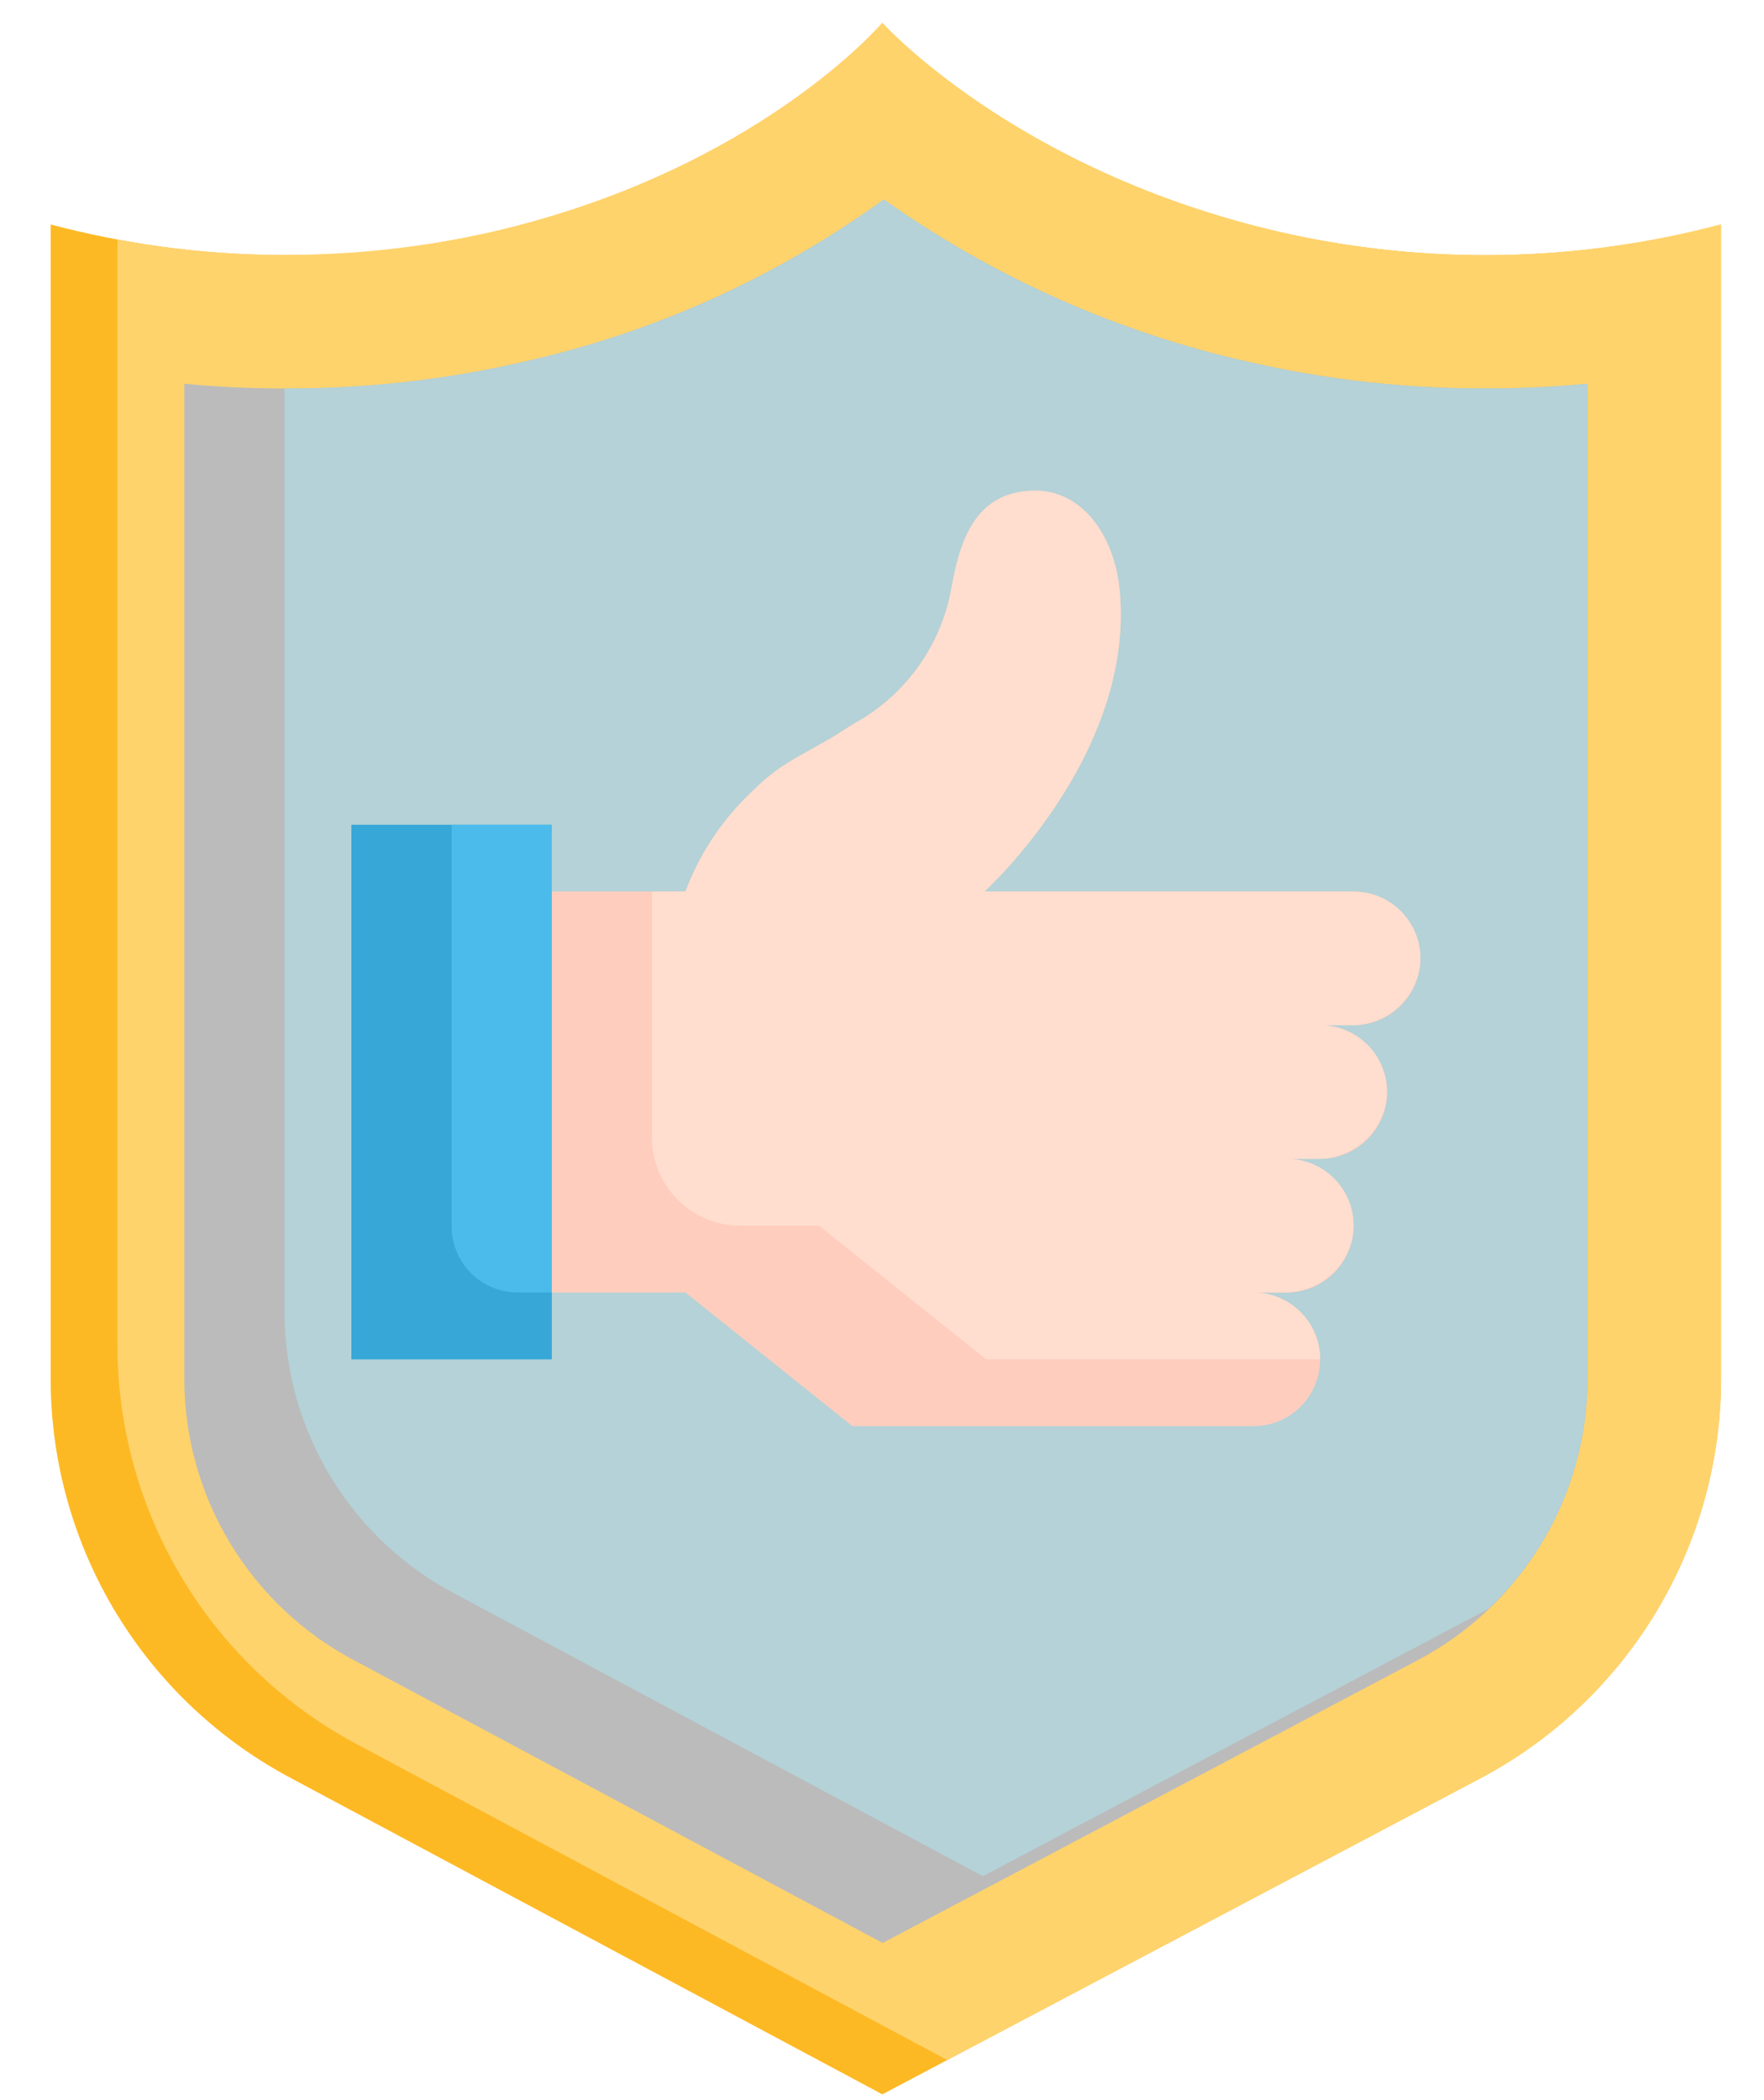 <svg width="21" height="25" viewBox="0 0 21 25" fill="none" xmlns="http://www.w3.org/2000/svg">
<path d="M15.215 2.757C16.953 3.159 18.764 3.129 20.489 2.672V16.429C20.485 17.407 20.215 18.366 19.708 19.202C19.201 20.038 18.476 20.721 17.61 21.176L10.504 24.931L3.481 21.176C2.616 20.721 1.89 20.038 1.383 19.202C0.876 18.366 0.606 17.407 0.603 16.429V2.672C2.328 3.129 4.138 3.159 5.877 2.757C9.013 2.027 10.504 0.273 10.504 0.273C10.504 0.273 12.079 2.027 15.215 2.757Z" fill="#FDB924"/>
<path d="M4.277 20.778L11.276 24.522L17.609 21.176C18.475 20.721 19.2 20.038 19.708 19.202C20.215 18.366 20.485 17.407 20.488 16.429V2.672C18.764 3.129 16.953 3.159 15.215 2.757C12.079 2.027 10.504 0.273 10.504 0.273C10.504 0.273 9.013 2.027 5.877 2.757C4.406 3.091 2.883 3.124 1.398 2.855V16.032C1.402 17.009 1.672 17.968 2.179 18.804C2.686 19.641 3.411 20.323 4.277 20.778Z" fill="#FFD36C"/>
<path d="M4.232 19.773C3.62 19.453 3.107 18.973 2.748 18.384C2.389 17.795 2.197 17.119 2.194 16.429V4.568C2.564 4.603 2.973 4.625 3.414 4.625C4.364 4.627 5.312 4.52 6.238 4.306C7.782 3.961 9.24 3.303 10.521 2.374C11.824 3.298 13.298 3.955 14.856 4.306C15.782 4.519 16.73 4.626 17.68 4.624C18.121 4.624 18.53 4.602 18.9 4.568V16.429C18.896 17.118 18.705 17.793 18.346 18.382C17.988 18.97 17.476 19.45 16.865 19.77L10.508 23.129L4.232 19.773Z" fill="#BBBBBB"/>
<path d="M17.677 4.625C16.727 4.627 15.78 4.52 14.854 4.307C13.296 3.955 11.823 3.298 10.521 2.374C9.24 3.303 7.782 3.961 6.237 4.306C5.311 4.52 4.364 4.626 3.414 4.624H3.387V15.633C3.39 16.323 3.582 16.999 3.941 17.588C4.3 18.177 4.813 18.657 5.425 18.977L11.701 22.334L17.719 19.152C18.09 18.802 18.386 18.38 18.589 17.912C18.791 17.443 18.896 16.939 18.898 16.429V4.568C18.528 4.603 18.119 4.625 17.678 4.625L17.677 4.625Z" fill="#B4D2D7"/>
<path d="M16.909 11.409C16.909 11.198 16.825 10.995 16.676 10.846C16.527 10.697 16.325 10.613 16.114 10.613H11.719C11.719 10.613 13.51 8.989 13.33 7.038C13.266 6.341 12.859 5.841 12.329 5.841C11.601 5.841 11.424 6.448 11.322 7.026C11.258 7.364 11.12 7.682 10.916 7.959C10.713 8.235 10.451 8.463 10.148 8.625C9.589 8.997 9.353 9.023 8.955 9.42C8.602 9.752 8.33 10.16 8.16 10.613H6.171V15.386H8.16L10.148 16.977H14.921C15.132 16.977 15.334 16.893 15.483 16.744C15.632 16.595 15.716 16.392 15.716 16.181C15.716 15.97 15.632 15.768 15.483 15.619C15.334 15.47 15.132 15.386 14.921 15.386H15.318C15.529 15.386 15.732 15.302 15.881 15.153C16.03 15.004 16.114 14.801 16.114 14.59C16.114 14.38 16.03 14.177 15.881 14.028C15.732 13.879 15.529 13.795 15.318 13.795H15.716C15.927 13.795 16.129 13.711 16.279 13.562C16.428 13.413 16.512 13.211 16.512 13C16.512 12.789 16.428 12.586 16.279 12.437C16.129 12.288 15.927 12.204 15.716 12.204H16.114C16.325 12.204 16.527 12.12 16.676 11.971C16.825 11.822 16.909 11.62 16.909 11.409Z" fill="#FFCDBE"/>
<path d="M14.921 15.386H15.276C15.469 15.39 15.658 15.326 15.81 15.205C15.961 15.084 16.065 14.914 16.103 14.724C16.122 14.61 16.117 14.493 16.086 14.381C16.056 14.269 16.001 14.166 15.927 14.077C15.852 13.989 15.759 13.918 15.654 13.869C15.549 13.82 15.434 13.795 15.318 13.795H15.674C15.867 13.799 16.056 13.735 16.207 13.614C16.359 13.493 16.462 13.323 16.501 13.133C16.52 13.019 16.515 12.902 16.484 12.79C16.454 12.679 16.399 12.575 16.324 12.486C16.25 12.398 16.156 12.327 16.051 12.278C15.946 12.229 15.832 12.204 15.716 12.204H16.071C16.265 12.209 16.454 12.145 16.605 12.024C16.756 11.903 16.86 11.732 16.898 11.542C16.918 11.428 16.912 11.311 16.882 11.2C16.851 11.088 16.797 10.984 16.722 10.896C16.647 10.807 16.554 10.736 16.449 10.687C16.344 10.639 16.23 10.613 16.114 10.613H11.719C11.719 10.613 13.51 8.989 13.33 7.038C13.266 6.341 12.859 5.841 12.329 5.841C11.601 5.841 11.424 6.448 11.322 7.026C11.258 7.364 11.12 7.682 10.916 7.959C10.713 8.235 10.451 8.463 10.148 8.625C9.589 8.997 9.353 9.023 8.955 9.42C8.602 9.752 8.33 10.16 8.16 10.613H7.762V13.542C7.762 13.82 7.872 14.087 8.069 14.283C8.266 14.48 8.532 14.59 8.811 14.59H9.75L11.739 16.181H15.716C15.716 15.97 15.632 15.768 15.483 15.619C15.334 15.47 15.132 15.386 14.921 15.386Z" fill="#FFDECF"/>
<path d="M6.569 9.818V16.182H4.183V9.818H6.569Z" fill="#37A7D7"/>
<path d="M6.166 15.386H6.569V9.818H5.376V14.596C5.376 14.805 5.459 15.007 5.607 15.155C5.756 15.303 5.957 15.386 6.166 15.386Z" fill="#4BBBEB"/>
</svg>
